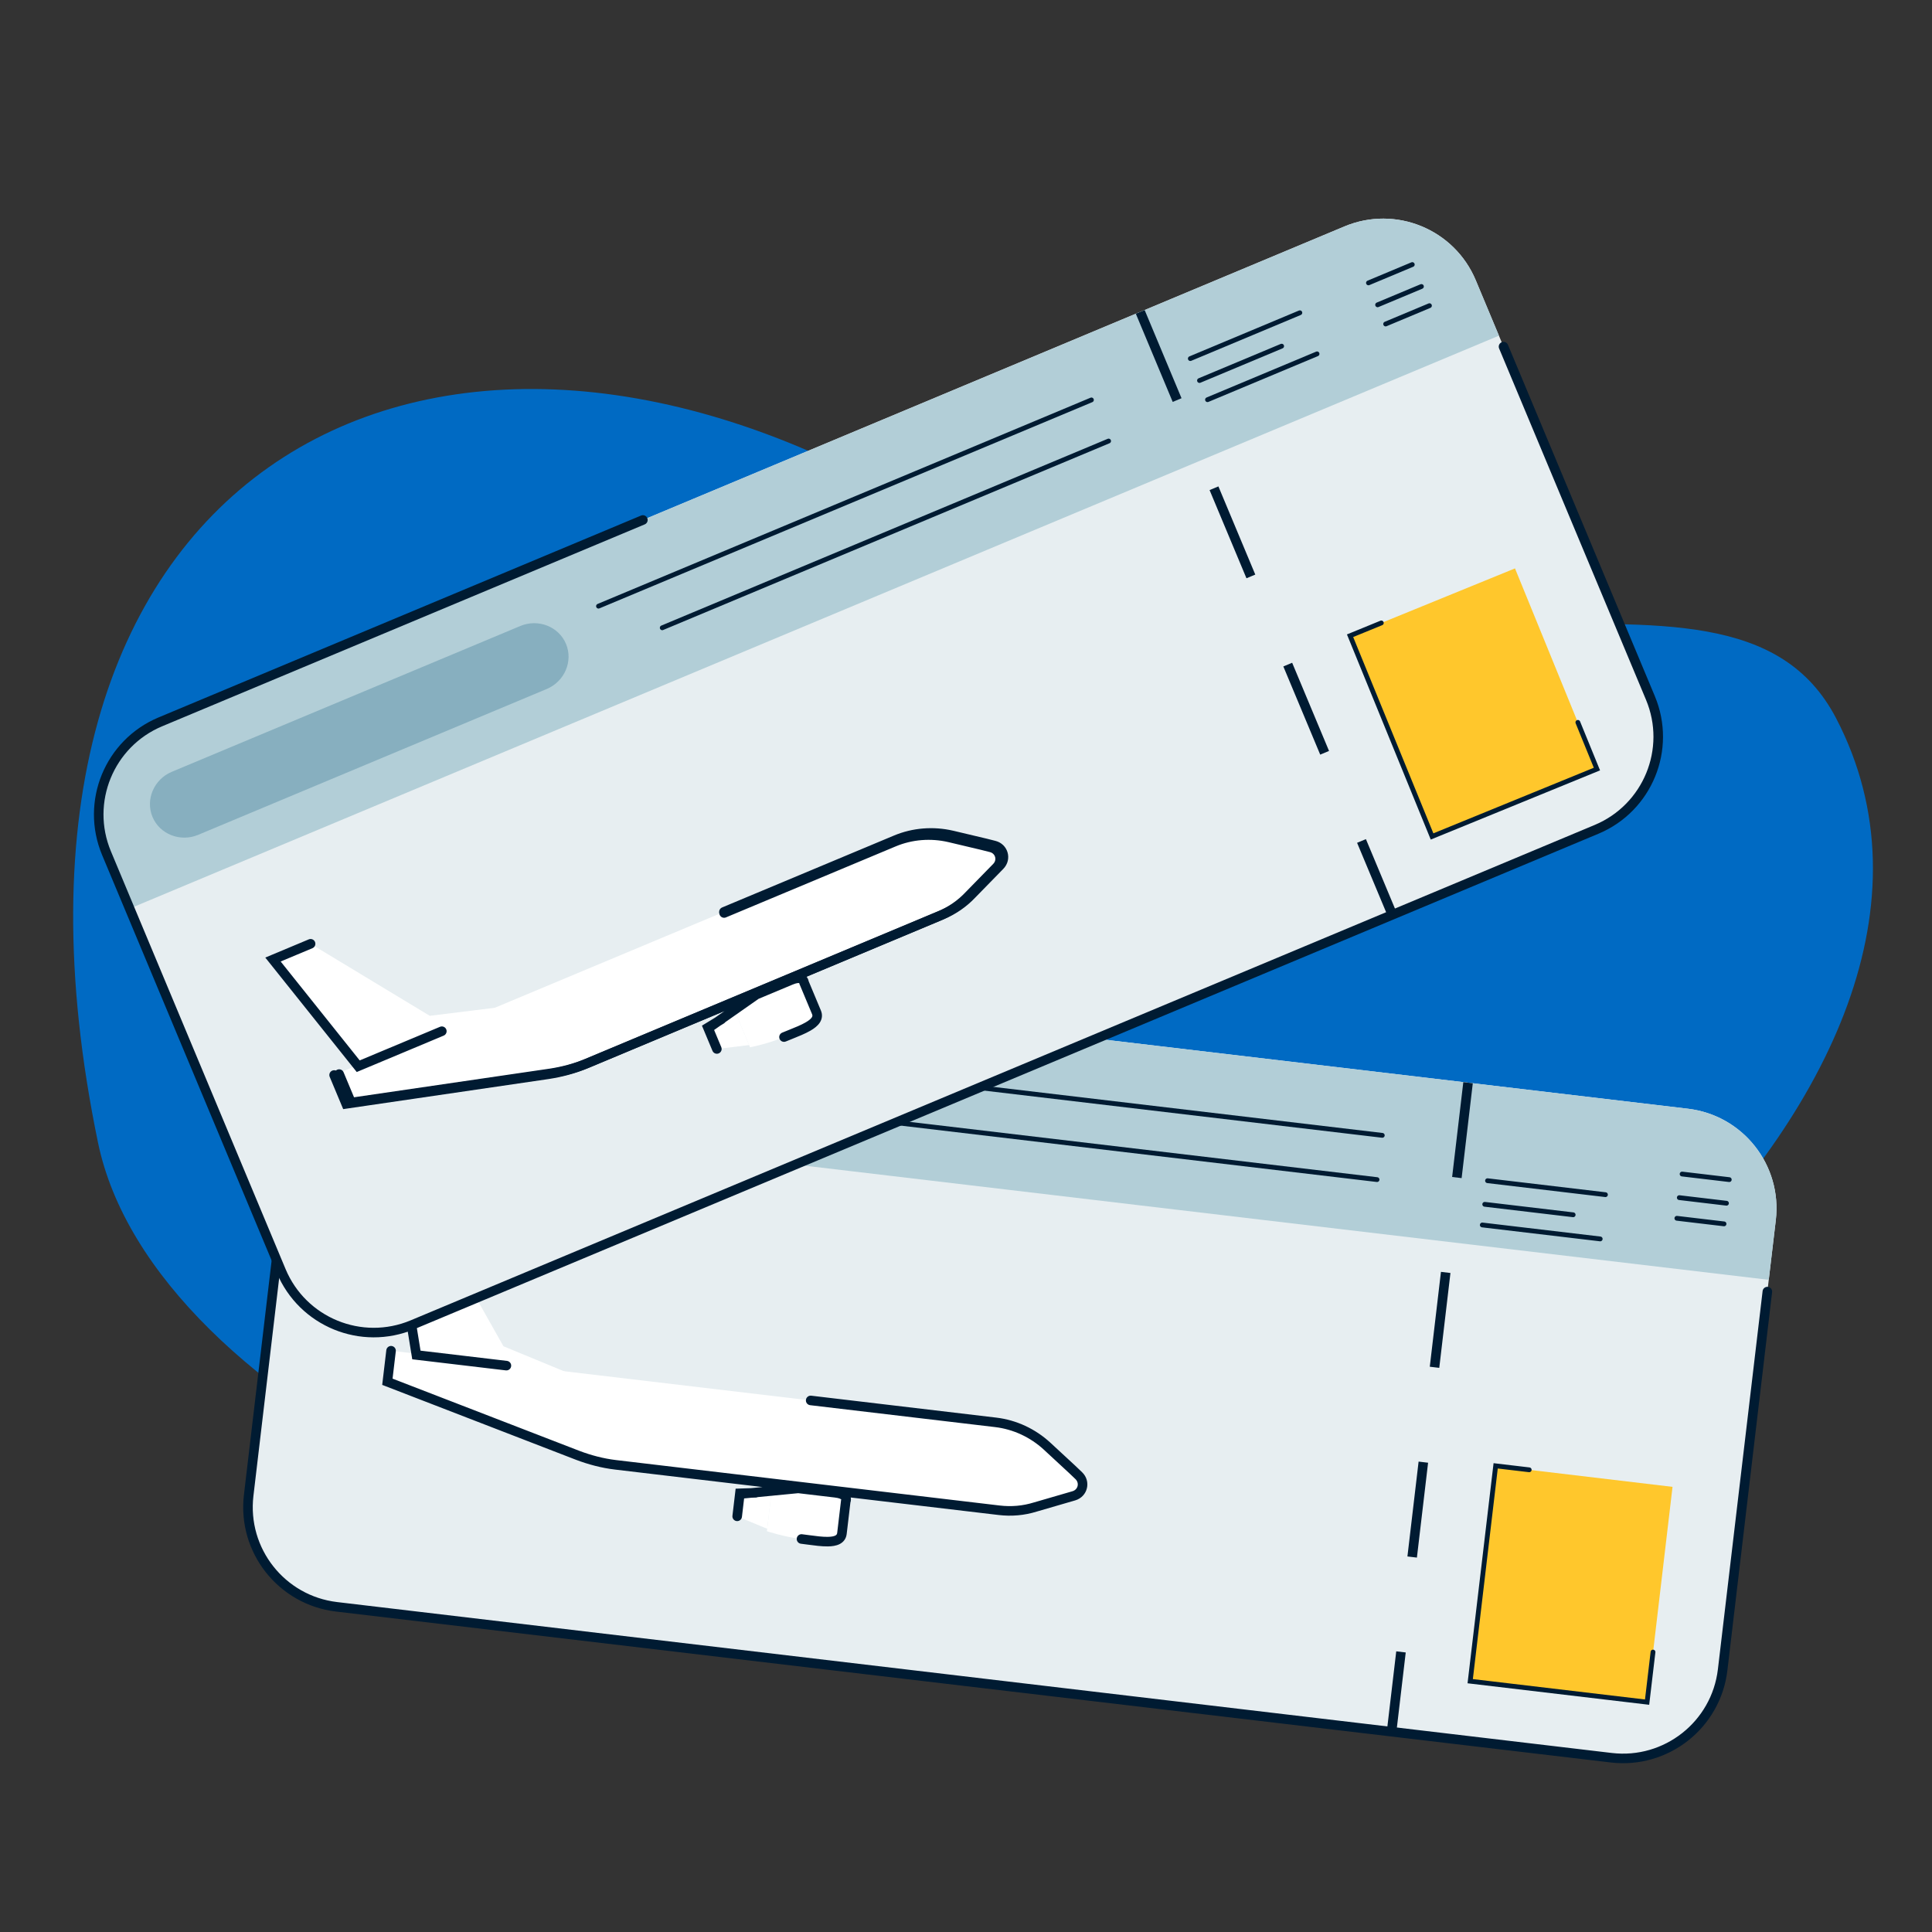 <svg width="200" height="200" viewBox="0 0 200 200" fill="none" xmlns="http://www.w3.org/2000/svg">
<rect x="0" y="0" width="200" height="200" fill="#333333" stroke="none"/>
<path fill-rule="evenodd" clip-rule="evenodd" d="M190.079 74.364C209.783 112.188 148.733 161.716 104.614 165.422C65.148 168.738 15.809 145.639 10.144 118.276C-4.185 49.054 43.852 23.413 93.188 51.423C139.942 77.969 178.817 52.743 190.079 74.364" fill="#006AC3"/>
<path d="M174.734 114.774L42.782 99.152C37.085 98.478 31.92 102.55 31.246 108.247L25.743 154.798C25.069 160.495 29.142 165.661 34.839 166.336L166.791 181.958C172.488 182.632 177.653 178.56 178.327 172.862L183.831 126.312C184.504 120.614 180.431 115.449 174.734 114.774Z" fill="#E7EEF1"/>
<path d="M174.734 114.774L42.782 99.152C37.085 98.478 31.92 102.55 31.246 108.247L30.516 114.421L183.101 132.486L183.831 126.312C184.504 120.614 180.431 115.449 174.734 114.774Z" fill="#B2CED7"/>
<path d="M88.164 111.027L143.094 117.531" stroke="#001B32" stroke-width="0.495" stroke-miterlimit="10" stroke-linecap="round" stroke-linejoin="round"/>
<path d="M92.81 116.223L142.552 122.112" stroke="#001B32" stroke-width="0.495" stroke-miterlimit="10" stroke-linecap="round" stroke-linejoin="round"/>
<path d="M182.956 133.707L178.327 172.862C177.653 178.56 172.488 182.632 166.791 181.958L34.839 166.336C29.142 165.661 25.069 160.495 25.743 154.798L31.246 108.247C31.92 102.55 37.085 98.478 42.782 99.152L96.551 105.518" stroke="#001B32" stroke-width="0.989" stroke-linecap="round"/>
<line y1="-0.495" x2="67.651" y2="-0.495" transform="matrix(-0.117 0.993 -0.993 -0.118 151.481 112.021)" stroke="#001B32" stroke-width="0.989" stroke-dasharray="9.89 9.89"/>
<path d="M110.967 152.087L108.383 149.695C106.913 148.348 105.061 147.477 103.069 147.241L40.482 139.827L40.103 143.04L59.793 150.651C61.04 151.125 62.367 151.477 63.716 151.637L103.428 156.341C104.713 156.494 105.964 156.381 107.181 156.004L111.162 154.847C112.108 154.568 112.373 153.426 111.67 152.756L110.967 152.087Z" fill="white"/>
<path d="M79.817 154.889L79.389 158.509C79.389 158.509 81.158 159.1 82.971 159.315C84.784 159.53 87.005 160.023 87.157 158.741C87.193 158.439 87.362 157.006 87.362 157.006L87.549 155.423C87.549 155.423 87.928 154.703 86.478 154.531C85.027 154.359 82.634 154.076 82.634 154.076L79.817 154.889Z" fill="white"/>
<path d="M79.419 158.259L76.313 156.971L76.594 154.588L79.874 154.401L79.419 158.259Z" fill="white"/>
<path d="M61.021 143.04L52.117 139.365L45.035 126.804L40.843 126.308L42.792 140.88L61.021 143.04Z" fill="white"/>
<path d="M69.392 149.378L92.203 152.08C93.039 152.179 93.605 152.898 93.507 153.733C93.408 154.569 92.689 155.135 91.854 155.036L69.043 152.334C68.207 152.235 67.641 151.517 67.739 150.681C67.838 149.846 68.557 149.279 69.392 149.378Z" fill="white"/>
<path fill-rule="evenodd" clip-rule="evenodd" d="M40.901 125.816L40.25 125.739L40.355 126.387L42.616 140.345L42.676 140.714L43.046 140.757L52.365 141.862C52.636 141.894 52.882 141.7 52.914 141.429C52.946 141.157 52.752 140.911 52.481 140.879L43.533 139.819L41.436 126.876L44.977 127.296C45.249 127.328 45.495 127.134 45.527 126.863C45.559 126.591 45.365 126.345 45.093 126.313L40.901 125.816ZM40.973 139.885C41.005 139.614 40.811 139.368 40.54 139.336C40.269 139.304 40.023 139.497 39.991 139.769L39.611 142.982L39.566 143.363L39.924 143.502L59.614 151.112L59.617 151.113C60.896 151.599 62.262 151.963 63.658 152.128L78.936 153.938L77.745 154.054L76.578 154.093L76.153 154.108L76.103 154.53L76.097 154.583C76.095 154.597 76.093 154.612 76.092 154.626L75.822 156.912C75.79 157.184 75.984 157.43 76.255 157.462C76.526 157.494 76.772 157.3 76.805 157.029L77.03 155.117L77.81 155.042L78.247 155.027C78.317 155.024 78.382 155.008 78.441 154.98L82.629 154.574L86.419 155.023C86.893 155.079 87.049 155.187 87.092 155.229L87.068 155.274L87.058 155.365L86.871 156.949L86.666 158.683C86.649 158.826 86.592 158.899 86.47 158.961C86.314 159.04 86.056 159.09 85.68 159.095C85.126 159.102 84.475 159.014 83.792 158.923C83.541 158.889 83.285 158.855 83.029 158.824C82.758 158.792 82.512 158.986 82.48 159.257C82.448 159.529 82.641 159.775 82.913 159.807C83.128 159.832 83.356 159.863 83.592 159.895L83.592 159.895C84.297 159.99 85.061 160.092 85.694 160.084C86.119 160.079 86.558 160.025 86.918 159.843C87.312 159.643 87.589 159.297 87.648 158.799L87.853 157.065L88.032 155.547C88.046 155.507 88.061 155.457 88.072 155.398C88.09 155.298 88.099 155.166 88.067 155.02L103.369 156.832C104.72 156.993 106.04 156.875 107.323 156.478L107.327 156.477L111.3 155.321L111.302 155.321C112.615 154.933 112.987 153.328 112.011 152.398L111.308 151.728L111.303 151.723L108.718 149.332L108.716 149.33C107.173 147.915 105.225 146.998 103.127 146.75L83.979 144.482C83.708 144.449 83.462 144.643 83.43 144.915C83.398 145.186 83.592 145.432 83.863 145.464L103.011 147.732C104.896 147.956 106.652 148.78 108.048 150.059L108.048 150.06L110.625 152.445L110.631 152.45L111.328 153.114C111.757 153.523 111.599 154.201 111.022 154.372L111.022 154.372L107.043 155.529L107.043 155.529L107.034 155.531C105.884 155.888 104.703 155.994 103.485 155.85L63.774 151.146C62.471 150.991 61.184 150.65 59.969 150.189L59.968 150.188L40.638 142.717L40.973 139.885Z" fill="#001B32"/>
<path fill-rule="evenodd" clip-rule="evenodd" d="M79.28 115.859L40.441 111.261C38.449 111.025 37.007 109.252 37.235 107.32C37.464 105.388 39.28 104.001 41.271 104.237L80.11 108.835C82.102 109.071 83.544 110.843 83.316 112.776C83.087 114.708 81.271 116.095 79.28 115.859" fill="#87AFBF"/>
<path d="M153.988 122.227L166.195 123.672" stroke="#001B32" stroke-width="0.495" stroke-miterlimit="10" stroke-linecap="round" stroke-linejoin="round"/>
<path d="M153.699 124.67L162.854 125.754" stroke="#001B32" stroke-width="0.495" stroke-miterlimit="10" stroke-linecap="round" stroke-linejoin="round"/>
<path d="M153.446 126.808L165.653 128.253" stroke="#001B32" stroke-width="0.495" stroke-miterlimit="10" stroke-linecap="round" stroke-linejoin="round"/>
<path d="M174.13 121.536L179.013 122.114" stroke="#001B32" stroke-width="0.495" stroke-miterlimit="10" stroke-linecap="round" stroke-linejoin="round"/>
<path d="M173.841 123.979L178.724 124.558" stroke="#001B32" stroke-width="0.495" stroke-miterlimit="10" stroke-linecap="round" stroke-linejoin="round"/>
<path d="M173.588 126.117L178.471 126.695" stroke="#001B32" stroke-width="0.495" stroke-miterlimit="10" stroke-linecap="round" stroke-linejoin="round"/>
<rect width="18.438" height="22.448" transform="matrix(0.993 0.118 -0.117 0.993 154.831 151.743)" fill="#FFC72C"/>
<path d="M171.119 171.019L170.506 176.204L152.195 174.036L154.831 151.743L158.304 152.154" stroke="#001B32" stroke-width="0.495" stroke-linecap="round"/>
<path d="M139.181 23.438L16.602 74.726C11.309 76.94 8.813 83.026 11.026 88.32L29.107 131.566C31.32 136.859 37.405 139.355 42.698 137.14L165.276 85.853C170.569 83.639 173.066 77.552 170.853 72.259L152.771 29.013C150.558 23.72 144.473 21.224 139.181 23.438Z" fill="#E7EEF1"/>
<path d="M139.181 23.438L16.602 74.726C11.309 76.94 8.813 83.026 11.026 88.32L13.424 94.055L155.169 34.749L152.771 29.013C150.558 23.72 144.473 21.224 139.181 23.438Z" fill="#B2CED7"/>
<path d="M61.956 62.75L112.984 41.4" stroke="#001B32" stroke-width="0.495" stroke-miterlimit="10" stroke-linecap="round" stroke-linejoin="round"/>
<path d="M68.554 64.989L114.763 45.655" stroke="#001B32" stroke-width="0.495" stroke-miterlimit="10" stroke-linecap="round" stroke-linejoin="round"/>
<path d="M155.644 35.883L170.853 72.259C173.066 77.552 170.569 83.639 165.276 85.853L42.698 137.14C37.405 139.355 31.32 136.859 29.107 131.566L11.026 88.32C8.813 83.026 11.309 76.94 16.602 74.726L66.552 53.827" stroke="#001B32" stroke-width="0.989" stroke-linecap="round"/>
<line y1="-0.495" x2="67.651" y2="-0.495" transform="matrix(0.386 0.923 -0.923 0.386 117.58 32.477)" stroke="#001B32" stroke-width="0.989" stroke-dasharray="9.89 9.89"/>
<path d="M101.986 87.289L98.561 86.478C96.619 86.028 94.579 86.18 92.728 86.954L34.588 111.285L35.836 114.27L56.72 111.212C58.039 111.011 59.367 110.666 60.621 110.141L97.51 94.703C98.704 94.204 99.739 93.49 100.614 92.563L103.512 89.597C104.197 88.889 103.868 87.764 102.927 87.527L101.986 87.289Z" fill="white"/>
<path d="M76.239 105.055L77.644 108.417C77.644 108.417 79.475 108.063 81.16 107.358C82.844 106.653 85.02 105.989 84.523 104.798C84.405 104.518 83.849 103.186 83.849 103.186L83.234 101.715C83.234 101.715 83.211 100.902 81.864 101.466C80.516 102.03 78.293 102.961 78.293 102.961L76.239 105.055Z" fill="white"/>
<path d="M77.548 108.184L74.211 108.59L73.286 106.377L76.05 104.6L77.548 108.184Z" fill="white"/>
<path d="M54.047 103.976L44.489 105.157L32.153 97.702L28.259 99.332L37.114 111.064L54.047 103.976Z" fill="white"/>
<path d="M64.454 105.383L85.645 96.515C86.421 96.19 87.267 96.537 87.592 97.313C87.916 98.089 87.569 98.936 86.793 99.261L65.602 108.129C64.826 108.453 63.98 108.106 63.655 107.33C63.331 106.554 63.678 105.707 64.454 105.383Z" fill="white"/>
<path d="M35.109 111.188L36.342 114.135L56.966 111.116C58.268 110.918 59.58 110.577 60.818 110.059L97.247 94.816C98.426 94.322 99.448 93.618 100.312 92.702L103.173 89.773C103.851 89.074 103.525 87.964 102.596 87.729L101.667 87.495L98.284 86.693C96.367 86.249 94.352 86.399 92.525 87.164L74.959 94.513" stroke="#001B32" stroke-width="0.989" stroke-linecap="round"/>
<path fill-rule="evenodd" clip-rule="evenodd" d="M28.068 98.874L27.463 99.127L27.872 99.639L36.697 110.683L36.93 110.975L37.274 110.831L45.93 107.207C46.182 107.102 46.301 106.812 46.196 106.56C46.091 106.308 45.801 106.189 45.549 106.295L37.237 109.774L29.054 99.534L32.344 98.157C32.596 98.051 32.715 97.761 32.609 97.509C32.504 97.257 32.214 97.138 31.962 97.244L28.068 98.874ZM35.044 111.094C34.938 110.842 34.649 110.724 34.397 110.829C34.145 110.934 34.026 111.224 34.131 111.476L35.379 114.461L35.527 114.816L35.907 114.76L56.791 111.702L56.794 111.701C58.146 111.495 59.514 111.14 60.811 110.598L75.011 104.655L74.038 105.337L73.027 105.954L72.665 106.175L72.829 106.567L72.854 106.626C72.855 106.63 72.856 106.634 72.858 106.638C72.86 106.641 72.861 106.645 72.863 106.649L73.754 108.78C73.859 109.032 74.149 109.151 74.401 109.046C74.653 108.94 74.772 108.65 74.666 108.398L73.925 106.624L74.579 106.165L74.94 105.945C74.998 105.909 75.046 105.864 75.084 105.812L78.533 103.396L82.055 101.922C82.495 101.738 82.683 101.755 82.741 101.77L82.743 101.821L82.778 101.906L83.393 103.377L84.066 104.988C84.122 105.121 84.108 105.212 84.032 105.326C83.935 105.472 83.736 105.642 83.411 105.831C82.932 106.11 82.321 106.355 81.682 106.611L81.681 106.611C81.446 106.705 81.207 106.801 80.969 106.9C80.717 107.006 80.598 107.296 80.703 107.548C80.809 107.8 81.099 107.919 81.35 107.813C81.55 107.729 81.764 107.644 81.985 107.556L81.985 107.556C82.645 107.291 83.361 107.005 83.908 106.687C84.275 106.473 84.632 106.21 84.856 105.874C85.101 105.507 85.172 105.068 84.979 104.606L84.306 102.995L83.716 101.585C83.709 101.543 83.697 101.492 83.677 101.435C83.644 101.339 83.587 101.22 83.487 101.108L97.701 95.16C98.956 94.634 100.047 93.882 100.97 92.906L100.973 92.902L103.865 89.942L103.866 89.941C104.819 88.957 104.354 87.377 103.047 87.047L102.106 86.809L102.106 86.809L102.099 86.808L98.674 85.996L98.672 85.996C96.632 85.523 94.486 85.682 92.537 86.498L74.75 93.942C74.498 94.047 74.379 94.337 74.484 94.589C74.589 94.841 74.879 94.96 75.131 94.855L92.919 87.411C94.67 86.678 96.604 86.532 98.447 86.959L98.448 86.96L101.864 87.769L101.871 87.77L102.805 88.006C103.38 88.151 103.575 88.819 103.156 89.252L103.156 89.252L100.259 92.217L100.259 92.217L100.253 92.223C99.427 93.1 98.45 93.773 97.319 94.247L60.429 109.685C59.219 110.191 57.931 110.527 56.647 110.723L56.645 110.723L36.143 113.725L35.044 111.094Z" fill="#001B32"/>
<path fill-rule="evenodd" clip-rule="evenodd" d="M56.594 71.326L20.514 86.423C18.664 87.197 16.536 86.362 15.786 84.567C15.035 82.772 15.935 80.671 17.785 79.897L53.866 64.801C55.715 64.027 57.842 64.861 58.593 66.657C59.343 68.451 58.444 70.552 56.594 71.326" fill="#87AFBF"/>
<path d="M123.222 37.122L134.561 32.377" stroke="#001B32" stroke-width="0.495" stroke-miterlimit="10" stroke-linecap="round" stroke-linejoin="round"/>
<path d="M124.171 39.392L132.676 35.833" stroke="#001B32" stroke-width="0.495" stroke-miterlimit="10" stroke-linecap="round" stroke-linejoin="round"/>
<path d="M125.001 41.377L136.341 36.632" stroke="#001B32" stroke-width="0.495" stroke-miterlimit="10" stroke-linecap="round" stroke-linejoin="round"/>
<path d="M141.662 29.285L146.198 27.387" stroke="#001B32" stroke-width="0.495" stroke-miterlimit="10" stroke-linecap="round" stroke-linejoin="round"/>
<path d="M142.61 31.555L147.146 29.657" stroke="#001B32" stroke-width="0.495" stroke-miterlimit="10" stroke-linecap="round" stroke-linejoin="round"/>
<path d="M143.441 33.541L147.977 31.643" stroke="#001B32" stroke-width="0.495" stroke-miterlimit="10" stroke-linecap="round" stroke-linejoin="round"/>
<rect width="18.438" height="22.448" transform="matrix(0.926 -0.378 0.378 0.926 139.758 65.81)" fill="#FFC72C"/>
<path d="M163.34 74.78L165.314 79.613L148.247 86.59L139.758 65.81L142.995 64.486" stroke="#001B32" stroke-width="0.495" stroke-linecap="round"/>
</svg>

